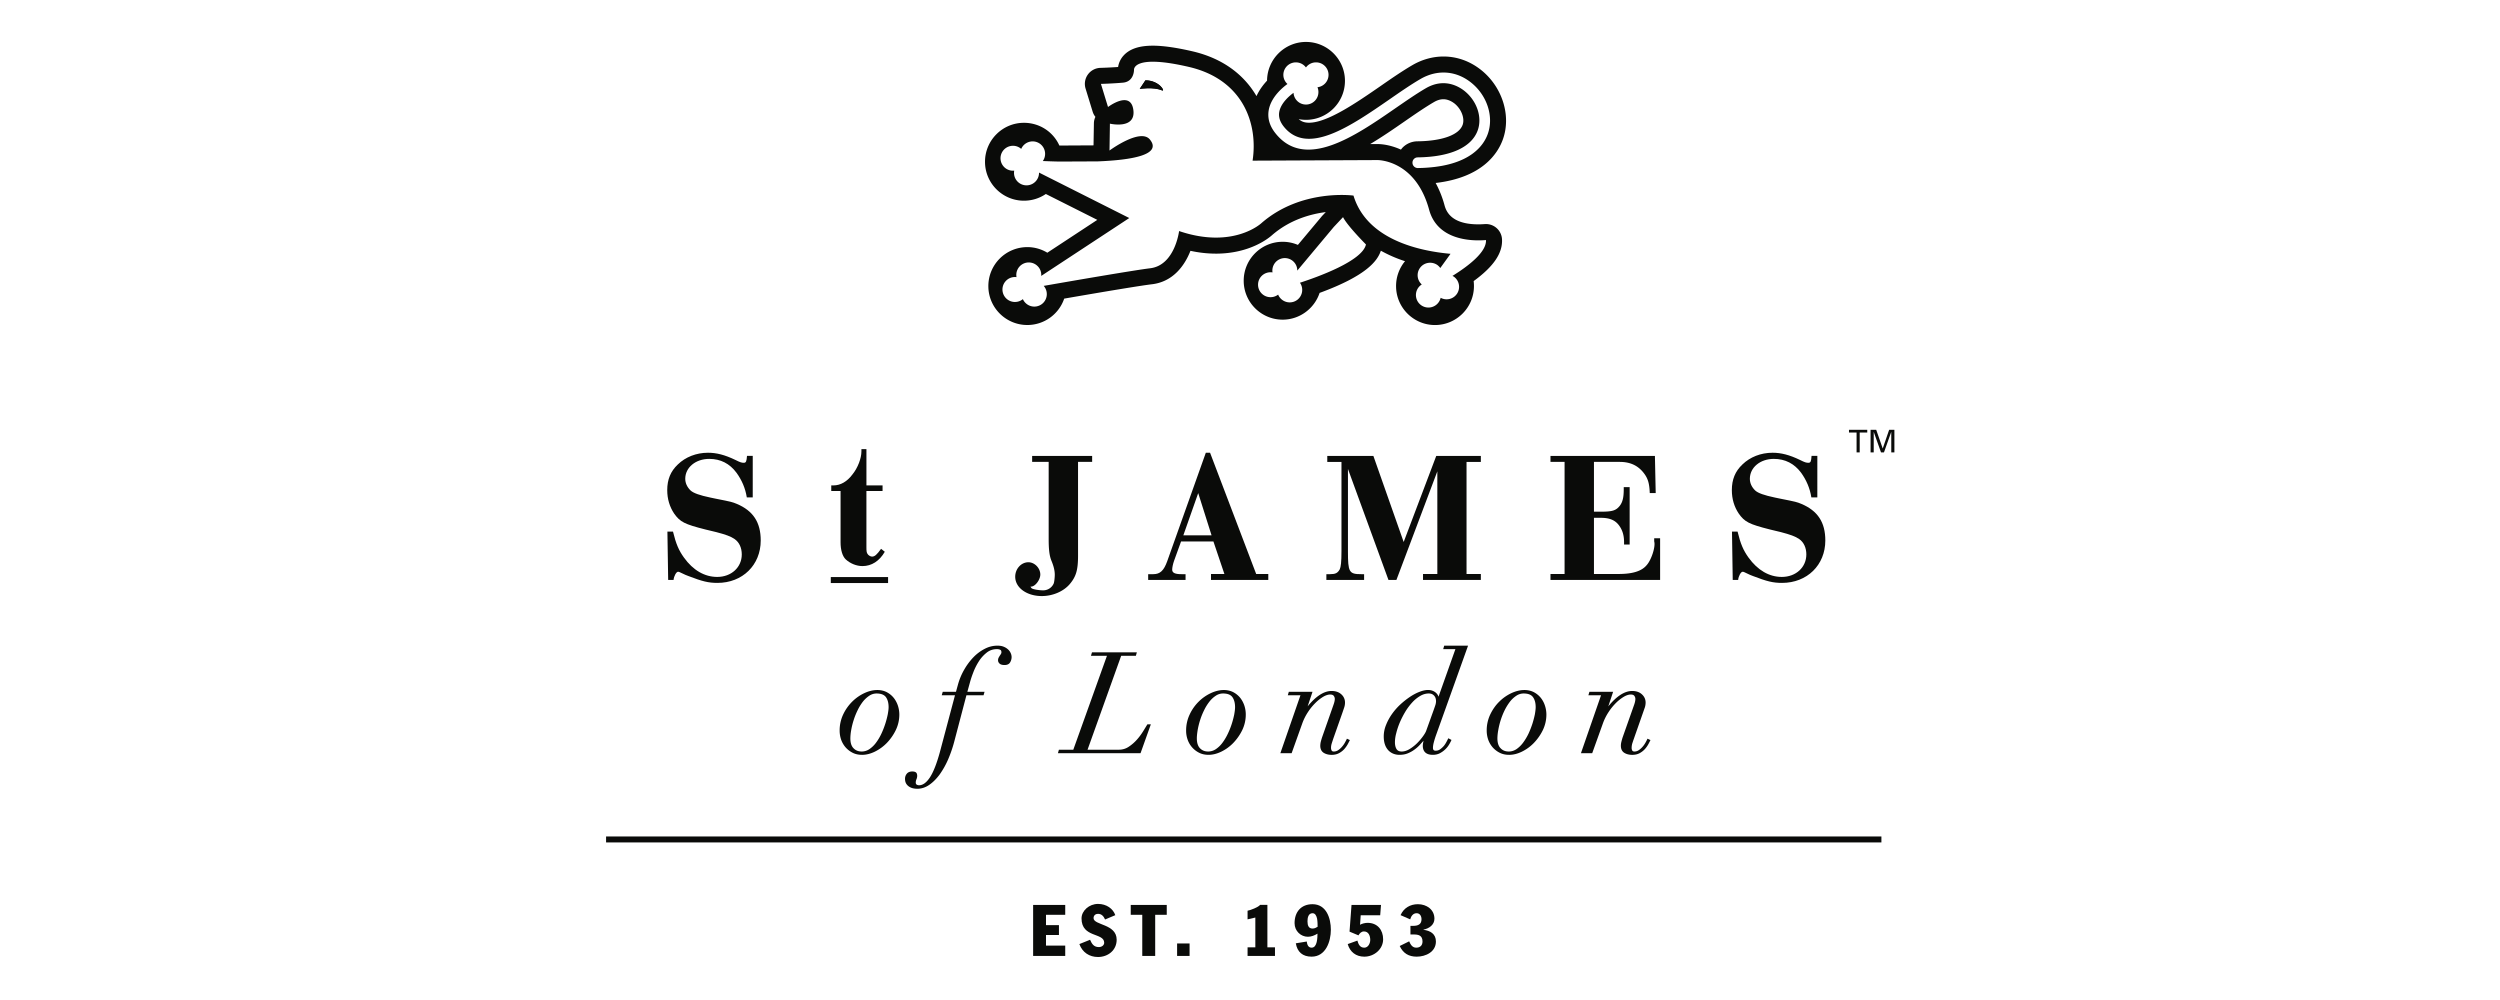 <svg id="Layer_1" data-name="Layer 1" xmlns="http://www.w3.org/2000/svg" viewBox="0 0 9335.25 3734.1"><defs><style>.cls-1{fill:#0a0b09;}.cls-2{fill:none;}</style></defs><path class="cls-1" d="M4277.15,300l-21.33,32s49.81-8.43,83.21,5.49C4353.11,343.42,4328.69,300,4277.15,300Z"/><path class="cls-1" d="M2810.78,1857.23h-22.15c-5.54-34.71-18.76-64.55-38.26-91.63q-38.48-52-102-52.07c-50.67,0-89.58,32-89.58,74.32,0,16,7,31.23,20.06,43.8,10.56,9.63,34.06,18,73.65,26.28l20.07,4.18c59.89,11.84,61.2,12.31,78.65,19.43,61.06,25.72,89.41,68.74,89.41,136.73,0,91.6-68,158.34-161.64,158.34-33.41,0-56.35-5.58-108.34-25.64l-11.08-4.36c-24.33-11.62-24.33-11.62-27.82-11.62-6.15,0-15.27,16-16.62,30.53H2495L2492.17,1985H2513c11.16,45.74,21.45,70,41,97.1,33.92,47.28,77,72.22,124.21,72.22,52.74,0,91.64-36,91.64-84,0-24.95-9.67-45.7-27.09-57.68-13.9-9.64-33.27-16.62-68-25.66l-40.15-9.68c-79.22-20-95.14-28.38-117.42-59.76-16.62-25-25.69-54.11-25.69-87.4,0-39.51,12.47-70.17,39.59-95.78,28.49-27.73,68.88-43.78,112.49-43.78,31.88,0,62.5,7.67,102.68,27,18,9.1,23.63,10.5,31.35,10.5,8.25,0,10.2-5.53,11.74-25.72h21.45Z"/><path class="cls-1" d="M3295.55,1833.34h-60.27v209.12c0,15.24.6,20.06,3.92,25.54,3,5.58,11.31,10.4,16.92,10.4,10.3,0,18-6.91,33.9-29.07l13.9,11c-20.05,34.71-49.22,53.48-83.29,53.48-22.86,0-45.81-9.7-62.47-24.94-12.47-11.8-19.4-35.43-19.4-63.85V1833.34H3104v-20.8h8.5c25.6,0,50.58-13.93,70.62-40.91,20.24-25,33.5-60.42,33.5-86.1v-8.37h18.7v135.38h60.27Z"/><path class="cls-1" d="M4025.54,2073.75c0,54.27-6.9,78.51-30.58,106.9-23.51,27.8-63.8,45.08-104.78,45.08-56.2,0-99.28-31.13-99.28-72.15,0-29.65,22.33-54.08,49.28-54.08,22.89,0,44.42,21.54,44.42,45.89,0,19.36-18.7,44.33-33.93,45.08h-2.79c3.41,5.58,3.41,5.58,5.56,6.92,5.52,3.49,27,7,41.73,7a42.71,42.71,0,0,0,39.48-25.65c2.09-5,4-22.28,4-32.81,0-15.1-4-31.75-12.42-51.92-7.65-18.73-10.39-41.69-10.39-82.58V1724.78h-61.73v-22.37h224.06v22.37h-52.68Z"/><path class="cls-1" d="M4690.7,2143.3h45.23v22.22H4522V2143.3h50l-41-121.54H4410.25l-26.38,72.93c-4.06,11.69-6.79,24.95-6.79,32.56,0,11.75,10.41,16.75,34.57,16.75H4427v21.52H4287.39V2144h19.4c25,0,39-13.19,51.53-47.81l144.31-405.56h15.87Zm-166.62-144.36-49.84-157.66-55.53,157.66Z"/><path class="cls-1" d="M5033.37,1751.05v308.16c0,77.18,4.15,84.79,49.24,84.79h11.08v21.52h-140.9V2144h14c20.07,0,28.26-4.19,36-18.15,4.18-8.9,6.4-27.74,6.4-67.27v-333.8h-53v-22.37h172.14l113.13,321.45,121.66-321.45h166.52v22.37h-53.44V2143.3h53.44v22.22H5313.68V2143.3h53.48V1760l-152.78,405.5h-29.74Z"/><path class="cls-1" d="M5789.66,2165.52V2143.3h52.63V1724.78h-52.63v-22.37h389.95l2.93,138.87h-22.17c-1.39-36.82-6.88-54.83-22.33-74.88-22.1-28.58-51.27-41.62-90.16-41.62H5952v185.93h24.21c45.26,0,58.36-4.19,73-23,9.66-13.34,14-29.83,14-60.36v-8.32h22.07v214.38h-20.85v-8.79c0-25.73-6.19-45.88-19.31-63.33-14.71-19.49-35.41-27.73-68.18-27.73H5952V2143.3h91.58c52.79,0,86.88-10.47,105.64-33.43,16.66-18.74,31.81-64.45,28.49-84.62a21.07,21.07,0,0,1-.76-5.65v-9.7h22.08v155.62Z"/><path class="cls-1" d="M6786.08,1857.23h-22.33c-5.47-34.71-18.68-64.55-37.95-91.63q-38.73-52-102.23-52.07c-50.65,0-89.41,32-89.41,74.32,0,16,6.9,31.23,20.06,43.8,10.32,9.63,34.11,18,73.66,26.28l20.11,4.18c59.58,11.84,61,12.31,78.45,19.43,61.06,25.72,89.5,68.74,89.5,136.73,0,91.6-68,158.34-161.75,158.34-33.41,0-56.23-5.58-108.31-25.64l-11.11-4.36C6510.6,2135,6510.6,2135,6507.06,2135c-6.31,0-15.36,16-16.65,30.53h-20.24L6467.42,1985h20.85c11,45.74,21.49,70,40.95,97.1,34.07,47.28,77.11,72.22,124.21,72.22,52.83,0,91.64-36,91.64-84,0-24.95-9.64-45.7-27-57.68-14-9.64-33.4-16.62-68-25.66l-40.21-9.68c-79.2-20-95.17-28.38-117.32-59.76-16.71-25-25.65-54.11-25.65-87.4,0-39.51,12.35-70.17,39.48-95.78,28.44-27.73,68.65-43.78,112.48-43.78,31.75,0,62.51,7.67,102.66,27,18,9.1,23.6,10.5,31.32,10.5,8.42,0,10.37-5.53,11.68-25.72h21.61Z"/><path class="cls-1" d="M3353.44,2636.89a97,97,0,0,0-15.14-29.65,82.11,82.11,0,0,0-25.92-22c-22.07-12-53.37-11.86-84.87,3a160.54,160.54,0,0,0-45.36,31.85,168,168,0,0,0-33.66,47.87,138.94,138.94,0,0,0-13.18,59.93,104.18,104.18,0,0,0,5.72,34.55,89.34,89.34,0,0,0,17,28.78,87.23,87.23,0,0,0,26.41,20c10.23,5.05,21.93,7.42,35,7.42,14.9,0,30.78-3.93,47.22-11.86a163.41,163.41,0,0,0,45-32.71,186.33,186.33,0,0,0,33.28-47.82,133,133,0,0,0,13.26-58.34A110.13,110.13,0,0,0,3353.44,2636.89ZM3273,2589.55c16.58,0,28.34,4.44,35,13.42,6.65,9.27,10.14,21.83,10.14,37.88,0,6.62-1.17,15.35-3.14,26.52a323.83,323.83,0,0,1-23.75,72.21,195.1,195.1,0,0,1-20,33.67,102.71,102.71,0,0,1-24.8,24.08,51.35,51.35,0,0,1-28.67,8.91c-12.38,0-22.36-3.77-30.44-12.06-8-7.84-12-20.24-12-37.26a186.34,186.34,0,0,1,3.14-30.88,274.27,274.27,0,0,1,9.07-36.7,255.86,255.86,0,0,1,14.66-36.74,186.38,186.38,0,0,1,19.54-32.1,104.59,104.59,0,0,1,24.16-22.5A48.66,48.66,0,0,1,3273,2589.55Z"/><path class="cls-1" d="M3774.4,2439.51a40.75,40.75,0,0,0-9.83-14.06A53.23,53.23,0,0,0,3748,2415c-6.46-2.79-14.52-4.08-23.94-4.08a101.77,101.77,0,0,0-46.14,11.42,160,160,0,0,0-42.45,31.32,230.39,230.39,0,0,0-34.63,46.25,235.34,235.34,0,0,0-23.81,56.86l-7.33,26.52H3520.3l-3.83,13H3566l-56.23,211.44c-12,44-24.72,76.18-37.89,95.88-12.7,19-26.17,28.61-39.6,28.61a16.86,16.86,0,0,1-9.39-2.43c-2.17-1.59-3.39-4.13-3.39-7.62a31.78,31.78,0,0,1,2.57-12.19,34.78,34.78,0,0,0,2.83-12.82c0-6.56-1.95-11.16-5.58-13.53-3.17-1.93-7.41-2.88-12.51-2.88-9.07,0-16.14,2.79-20.67,8.38a28.87,28.87,0,0,0-6.68,19c0,7.48,1.62,13.6,4.62,18.48a34.88,34.88,0,0,0,11.39,11.25,45.41,45.41,0,0,0,14.69,5.92,75.65,75.65,0,0,0,15,1.56c15.79,0,31-4.94,45.1-14.82,13.87-9.66,26.88-22.75,38.77-38.91a307.35,307.35,0,0,0,31.32-55.83,482.87,482.87,0,0,0,22.5-64.95l45.84-174.57h64l3.7-13h-64.2l9.91-35.93a362,362,0,0,1,11.45-34.39,222.22,222.22,0,0,1,20-40.92,131.14,131.14,0,0,1,29.66-34.08c11.08-9.35,24.37-14,39.43-14a28.46,28.46,0,0,1,12.39,2.43c1.83,1.06,4.36,2.88,4.36,9.16a10.17,10.17,0,0,1-1.57,5.92,49,49,0,0,1-4,6.22c-1.56,2.51-3.13,4.94-4.56,7.68a21.57,21.57,0,0,0-2.45,10.46c0,4.61,2,8.8,5.94,12.29s9.89,5.16,18.32,5.16c10.06,0,17.18-3.43,21.05-10.3a38.75,38.75,0,0,0,5.33-19.29A36.78,36.78,0,0,0,3774.4,2439.51Z"/><path class="cls-1" d="M4284.52,2704.69l-.87,1.4c-2.71,4.6-6.89,11.24-12.18,19.95l-2.26,3.66a223.61,223.61,0,0,1-23.13,31.4,154.75,154.75,0,0,1-30.82,27.05,64.86,64.86,0,0,1-36.47,11.33H4061l125.58-350.64h54.89l3.67-13H4077.57l-3.8,13h59.71l-125.66,350.64h-53.69l-3.75,13h308.53l37.12-104,1.4-3.85Z"/><path class="cls-1" d="M4647.22,2636.89a96.8,96.8,0,0,0-15.06-29.65,82.93,82.93,0,0,0-25.9-22c-22.16-12-53.33-11.86-84.91,3a161.37,161.37,0,0,0-45.45,31.85,165.14,165.14,0,0,0-33.55,47.87,139,139,0,0,0-13.26,59.93,100.54,100.54,0,0,0,5.81,34.55,86.25,86.25,0,0,0,43.39,48.74c10.17,5.05,21.94,7.42,34.89,7.42,14.92,0,30.87-3.93,47.29-11.86a158.67,158.67,0,0,0,44.91-32.71,188.24,188.24,0,0,0,33.33-47.82,133.42,133.42,0,0,0,13.13-58.34A105,105,0,0,0,4647.22,2636.89Zm-80.39-47.34c16.71,0,28.31,4.44,34.89,13.42,6.67,9.27,10.12,21.83,10.12,37.88,0,6.62-1.05,15.35-3,26.52a332.45,332.45,0,0,1-9.16,35.12,286.37,286.37,0,0,1-14.71,37.09,196.19,196.19,0,0,1-20,33.67,100.43,100.43,0,0,1-24.8,24.08,51.43,51.43,0,0,1-28.67,8.91c-12.46,0-22.41-3.77-30.52-12.06-7.8-7.84-11.86-20.24-11.86-37.26,0-8.6,1.18-19.07,3.09-30.88a290,290,0,0,1,9-36.7A257.63,257.63,0,0,1,4496,2652.6a172.44,172.44,0,0,1,19.71-32.1,98.86,98.86,0,0,1,24.05-22.5A47.84,47.84,0,0,1,4566.83,2589.55Z"/><path class="cls-1" d="M5029.49,2758.31l-1.17,2.62c-2,4.36-4.45,8.83-7.2,13.71a92.15,92.15,0,0,1-10.91,14.91,71.33,71.33,0,0,1-13.64,11.86,28.05,28.05,0,0,1-15.58,4.83c-6.57,0-8.06-2.79-8.41-3.69a21.43,21.43,0,0,1-2.4-10.1,52.82,52.82,0,0,1,2.58-16.16c1.75-5.59,3.75-11.5,5.58-17.28l33.93-96.36c2.79-8,5.1-14.93,7-20.6a56.62,56.62,0,0,0,3.11-18.31,40.39,40.39,0,0,0-13.69-31c-9.13-8.37-21.38-12.56-36.64-12.56-28.09,0-58.1,19.34-89.19,57.39l18.18-54.26h-88.5l-3.78,13H4856l-73.66,212.31-1.4,4h42.12l39.57-110.79a199.28,199.28,0,0,1,21.49-42.93,205.61,205.61,0,0,1,28-34.36,151.43,151.43,0,0,1,29.52-23.14c9.56-5.39,18.14-8,25.12-8,6.72,0,11.17,1.67,13.61,5.05a19.32,19.32,0,0,1,3.92,11.28c0,5.41-1.42,11.92-4.13,19.87l-43.7,124.58c-1.74,5.47-3.28,10.8-4.62,15.88a77.08,77.08,0,0,0-1.8,14.66c0,12.08,4.46,21.1,12.87,26.4,8.07,5,18.1,7.59,29.66,7.59,10.47,0,19.66-2.09,27.34-6.28a73.14,73.14,0,0,0,19.36-14.82,105.37,105.37,0,0,0,12.7-17.56c3-5.58,5.54-10.27,7.24-13.84l1.4-2.71Z"/><path class="cls-1" d="M5362.36,2745l118.16-330.19,1.34-3.91H5392.8L5389,2424h45.61l-63.11,177.67c-1.69-6.11-5.42-11.33-10.64-15.71-14.57-11.59-34.32-12.73-60.4-2.52-11.84,4.44-23.9,11-36.08,19.1a299.77,299.77,0,0,0-35.72,28.36,227.64,227.64,0,0,0-31.09,35.67,193.8,193.8,0,0,0-21.94,40.47,113.38,113.38,0,0,0-8.6,42.74c0,11.7,1.56,22,4.59,30.65a59.82,59.82,0,0,0,12.86,21.63,54.05,54.05,0,0,0,19.06,12.62,61.36,61.36,0,0,0,22.19,3.93c11.78,0,22.65-1.84,32.33-6.08a116.85,116.85,0,0,0,26.43-15.46,139.56,139.56,0,0,0,21.41-20.24c3.49-3.85,6.71-7.51,9.82-11.06a36.85,36.85,0,0,0-1.14,5.59,75.24,75.24,0,0,0-1.7,13.26c0,22.33,13,34,37.29,34,10.16,0,19.2-2.09,27-6.28a89.31,89.31,0,0,0,19.75-14.4,86.11,86.11,0,0,0,14-17.5,152.59,152.59,0,0,0,8-15l1-2.43-11.77-6.28-1.34,2.68c-.76,1.56-1.89,4-3.63,7.32l-1.78,3.26a90.82,90.82,0,0,1-9.39,14.71,81,81,0,0,1-13.9,12.93,28.48,28.48,0,0,1-17.15,5.58c-7.06,0-10.12-3.21-10.12-10.72,0-6.28,1.27-13.71,3.45-21.63C5356.39,2762.86,5359,2754.4,5362.36,2745Zm-153.52,26.52a131.31,131.31,0,0,1,4.67-33,264.72,264.72,0,0,1,13-39.55,342.2,342.2,0,0,1,20.4-40.28,214.62,214.62,0,0,1,26-35.15,127.22,127.22,0,0,1,30.13-24.78c10.29-6.09,21.11-9.24,32-9.24,5.75,0,10.29,1.06,13.83,3.15a25.55,25.55,0,0,1,8,7.15,25.23,25.23,0,0,1,4.25,9.07,42,42,0,0,1,1.17,9.6,51.75,51.75,0,0,1-1.61,11.5c-1.31,4.44-3.89,12-8,23.45L5325.11,2730c-1.83,4.61-5.67,11.36-11.72,19.62a203.48,203.48,0,0,1-22,25.74,153.32,153.32,0,0,1-28.08,21.88c-10,6-19.77,9-29.31,9-9.07,0-15.32-3-19.16-9.07C5210.85,2790.77,5208.84,2782,5208.84,2771.52Z"/><path class="cls-1" d="M5769.59,2636.89a92.38,92.38,0,0,0-15-29.65,83.64,83.64,0,0,0-25.88-22c-22.24-12-53.34-11.86-85,3a159.9,159.9,0,0,0-45.28,31.85c-13.61,13.25-24.83,29.36-33.72,47.87a138.38,138.38,0,0,0-13.2,59.93,104,104,0,0,0,5.75,34.55,90.61,90.61,0,0,0,17,28.78,88.77,88.77,0,0,0,26.39,20c10.22,5.05,21.9,7.42,34.85,7.42,15.06,0,31-3.93,47.33-11.86a158.16,158.16,0,0,0,44.92-32.71,188,188,0,0,0,33.4-47.82,133.78,133.78,0,0,0,13.22-58.34A107.9,107.9,0,0,0,5769.59,2636.89Zm-80.39-47.34c16.75,0,28.36,4.44,34.94,13.42,6.84,9.27,10.22,21.83,10.22,37.88,0,6.62-1.14,15.35-3,26.52a356.87,356.87,0,0,1-9.21,35.12,343.5,343.5,0,0,1-14.57,37.09,205.54,205.54,0,0,1-20.18,33.67,106.49,106.49,0,0,1-24.65,24.08c-9,5.84-18.62,8.91-28.71,8.91-12.56,0-22.53-3.77-30.47-12.06q-12.12-11.76-12.1-37.26a178.31,178.31,0,0,1,3.24-30.88,280.94,280.94,0,0,1,8.94-36.7,264.25,264.25,0,0,1,14.66-36.74,194,194,0,0,1,19.75-32.1,98.4,98.4,0,0,1,24.07-22.5A48.72,48.72,0,0,1,5689.2,2589.55Z"/><path class="cls-1" d="M6151.83,2758.31l-1.13,2.62a140.76,140.76,0,0,1-7.16,13.71,90.58,90.58,0,0,1-10.86,14.91,68.89,68.89,0,0,1-13.73,11.86,27.49,27.49,0,0,1-15.62,4.83c-6.42,0-7.81-2.79-8.29-3.69a20.72,20.72,0,0,1-2.36-10.1,63,63,0,0,1,2.36-16.16c1.87-5.59,3.7-11.5,5.85-17.28l33.76-96.36c2.92-8,5.1-14.93,7.25-20.6a62.72,62.72,0,0,0,3-18.31c0-12.31-4.65-22.66-13.81-31-9-8.37-21.28-12.56-36.54-12.56-28.18,0-58.11,19.34-89,57.39l18-54.26H5935l-3.84,13h47.24l-73.68,212.31-1.31,4h42l39.78-110.79a199,199,0,0,1,21.38-42.93,214.56,214.56,0,0,1,27.86-34.36,153.31,153.31,0,0,1,29.74-23.14c9.42-5.39,18-8,25-8,6.8,0,11.29,1.67,13.62,5.05a19,19,0,0,1,3.86,11.28c0,5.41-1.25,11.92-3.86,19.87l-44,124.58c-1.66,5.47-3.1,10.8-4.4,15.88a62.31,62.31,0,0,0-1.88,14.66c0,12.08,4.35,21.1,12.81,26.4,8,5,18.11,7.59,29.71,7.59,10.47,0,19.67-2.09,27.51-6.28a75.53,75.53,0,0,0,19.21-14.82,97.45,97.45,0,0,0,12.7-17.56c3.08-5.58,5.48-10.27,7.17-13.84l1.37-2.71Z"/><rect class="cls-1" x="3102.3" y="2154.81" width="213.89" height="22.33"/><rect class="cls-1" x="2263.16" y="3123.47" width="4762.22" height="22.25"/><path class="cls-1" d="M3857.79,3379h119.89V3416h-71.82v38.5h48.36v36.87h-48.36v39.69h71.82v38.47H3857.79Z"/><path class="cls-1" d="M4070.41,3509.18c6.85,16.05,14.53,27.33,32.88,27.33,10.95,0,19.89-7.09,19.89-16.17,0-38.79-84.65-17.25-84.65-90.94,0-28.72,28.65-54.09,61.45-54.09,32.32,0,56.4,18.22,64.63,42l-38.15,16.14c-5.15-11.25-12.3-21.11-26.48-21.11-8.12,0-16.58,5-16.58,16.05,0,27,86.32,20.94,86.32,80.62,0,39.07-32.06,64.53-69.74,64.53-32.22,0-58.23-17.19-69.53-48.26Z"/><path class="cls-1" d="M4222.27,3379h134.51V3416H4313.6v153.53h-48.27V3416h-43.06Z"/><path class="cls-1" d="M4395.41,3523.08H4442v46.48h-46.57Z"/><path class="cls-1" d="M4732.57,3537.46h28.34v32.1H4658.55v-32.1h29V3426.14l-29,6.81v-32.27c10.39-1.65,40.79-13.34,46.7-21.72h27.32Z"/><path class="cls-1" d="M4879.52,3515.74c1.42,10.89,5,22.94,18.17,22.94,21.55,0,21.69-38.1,21.94-52.33-10.86,6.56-23,11.61-35.82,11.61-26.07,0-49.75-21.05-49.75-50.78,0-41.7,24.07-70.81,67.09-70.81,51.67,0,68.41,52.67,68.41,95.32,0,44-19.05,100.57-71.87,100.57-33.44,0-53.51-17.36-59-49.88Zm38.67-85.22c-2.44-11.08-7.1-20.49-17-20.49-16.19,0-18.9,17.78-18.9,30.34,0,15.77,4.5,26.94,18.9,26.94,7.84,0,13.51-3.38,18.92-6.7C4920.07,3454,4920.07,3441.49,4918.19,3430.52Z"/><path class="cls-1" d="M5046.73,3379h110.12l-3.06,38.64H5081l-2.44,35.53c7.18-4.47,19.53-7.17,28.08-7.17,36.94,0,58.1,26.51,58.1,61.49,0,36.57-33.15,64.81-70.3,64.81-31.11,0-53.65-17.78-61.91-47l36.09-13c4,14,9.63,26.43,25.82,26.43,14.76,0,22.19-16.66,22.19-29,0-15.54-6.41-31.68-23.5-31.68-9.56,0-16.11,6.9-20.51,14.66l-33.31-13.88Z"/><path class="cls-1" d="M5266.72,3457.21h10.81c17.45,0,30.54-5.67,30.54-24.51,0-12.73-6.63-22.67-18.14-22.67-13.24,0-20.69,10.72-24.14,22.92l-35.93-15.69c11.78-26.71,35.93-40.89,64.81-40.89,32.41,0,61.63,20,61.63,54.15,0,22.95-19.76,36.62-41,40.81v.7c25.72,3.15,46.54,15.29,46.54,43.63,0,38.82-38.09,56.6-71.62,56.6-30,0-50.72-12.47-63.55-39.77l35.3-17.45c5.18,11.78,11.6,23.64,26.33,23.64s23.51-8.45,23.51-23c0-23.45-16.23-26.24-32.93-26.24h-12.12Z"/><path class="cls-1" d="M6932.65,1615h-28.34v-10.09h68.2V1615h-28.2v74.35h-11.66Z"/><path class="cls-1" d="M7062.2,1613.25h-.31l-27,76.07h-11l-27-76.07h-.25v76.07h-11.72v-84.44h21l24.22,69.57h.29l23.82-69.57h19.59v84.44H7062.2Z"/><path class="cls-2" d="M4980.52,847.56l-136.34,163A45.93,45.93,0,0,0,4831,977.75a46.56,46.56,0,0,0-79.33,39.43A46.62,46.62,0,0,0,4711.1,1096a46.45,46.45,0,0,0,61.65,4.09,43.93,43.93,0,0,0,10,15.14,46.62,46.62,0,0,0,71.42-59.45c64.14-20.84,233.16-80.85,246.54-142.92,0,0-69.29-69.39-85.61-102Z"/><path class="cls-2" d="M5237.1,551.5a78.64,78.64,0,0,1,56.34-23.85c92.12-1.09,154.92-24,168.24-61.55,8.4-23.89-4.16-57.66-29.19-78.67-6.28-5-22.54-16.88-42.69-16.88-11.33,0-22.9,3.43-35,10.51-32.27,18.74-69.87,44.56-109.39,71.92-41.29,28.65-84.78,58.62-129.13,85l26.29-.09c24.34,0,56,5.93,88.8,20.81A91.7,91.7,0,0,1,5237.1,551.5Z"/><path class="cls-2" d="M5142.89,597.74l-465.63,2.17c21-137.9-35.33-302.45-236.86-349.79-212.49-49.71-205.95,10.79-205.95,10.79s.6,44-41.22,47.74c-37.42,3.41-82.27,4.62-82.27,4.62l26.49,86.32s83.34-63.23,94.38,9.17c11.78,76.28-87.27,53-87.27,53L4143,562.05s114.9-85,150.76-41.07c47.07,57.73-70.13,76.76-194.38,81.64l-144,.66c-24.24-.52-45.15-1.4-61.32-2A46.54,46.54,0,1,0,3813.31,556a46.6,46.6,0,1,0-26.08,81.26,47.52,47.52,0,0,0,.26,18.24,46.74,46.74,0,0,0,92.37-11.06l337,169.76L3888,1030.3a45.55,45.55,0,0,0-14.34-37.42,46.54,46.54,0,0,0-77.94,41.92,46.65,46.65,0,1,0,23.81,82.17,44.34,44.34,0,0,0,10.44,14.86,46.59,46.59,0,0,0,67.32-64.31c124.34-21.69,341-59,397.38-65.74,92.72-11,108.16-139,108.16-139,202.54,68.86,307.44-29.53,307.44-29.53,148.94-129.84,343.78-102.89,343.78-102.89,50.35,166.08,248.51,207.25,362.34,217.42l-38.2,53a52.9,52.9,0,0,0-10.9-11.17c-21.2-14.73-50.34-9.91-65.16,11.17a46.42,46.42,0,0,0,6.92,61.45,46,46,0,0,0-13.3,12.52,46.72,46.72,0,1,0,76.33,53.91,45.7,45.7,0,0,0,7.51-16.58,46.61,46.61,0,0,0,48.87-79.2,35.51,35.51,0,0,0-4.88-2.58c59.23-36.72,127.84-89.19,125.23-133.85-9,0-176,20.28-212.28-113.13C5285.33,594.91,5142.89,597.74,5142.89,597.74Z"/><path class="cls-1" d="M5612.24,519.54c30.65-86.53-1.31-191.37-77.56-254.88C5492.3,229.51,5442.4,211,5390.19,211c-39.34,0-79.33,10.9-115.37,31.75-38.81,22.55-80.41,51.24-120.41,79.07-88.06,60.79-197.53,136.42-266.41,136.42-16,0-27.94-4-38.55-13.34a146.34,146.34,0,0,0,27.3,2.58c80.22,0,145.46-65.3,145.46-145.55,0-80.08-65.24-145.33-145.46-145.33-79.82,0-144.84,64.79-145.44,144.59-14.65,15.66-29,34.93-39.43,57.67-44.92-77-121.91-139.71-238-167-60-14-110.26-21.28-149.17-21.28-51.19,0-87.1,12.18-109.52,37.22a82.11,82.11,0,0,0-20.06,42.33c-32,2.36-65.5,3.28-65.87,3.28a59.8,59.8,0,0,0-55.58,77.46l26.46,86.31a57.77,57.77,0,0,0,10.25,19.24,56.63,56.63,0,0,0-5.66,24.43l-1.4,81.94-126.36.69h-1.17c-22.64-50.53-73.23-84.91-132.28-84.91-80.12,0-145.38,65.29-145.38,145.46s65.26,145.4,145.38,145.4a145.14,145.14,0,0,0,81.73-25.07L4097.41,821,3910.83,943.68a143.16,143.16,0,0,0-74.67-20.93,145.54,145.54,0,0,0-145.56,145.47c0,80.15,65.17,145.4,145.56,145.4a145.52,145.52,0,0,0,137.68-98.56c173.47-30.1,292-49.47,327.95-53.65,77.46-9.3,121.37-68.13,143.49-124.83a449.44,449.44,0,0,0,95.09,10.56c127.26,0,197.82-58.45,209.78-69.22,65.19-56.53,141.26-78.29,200.49-86l-13.9,14.59a19.4,19.4,0,0,0-2.23,2.71l-88.06,105.25a144.07,144.07,0,0,0-56.93-11.6c-80.19,0-145.41,65.19-145.41,145.44s65.22,145.32,145.41,145.32c64,0,118.77-42,138-99.9,173.06-63.48,216.06-118.42,228.7-157.6a495.48,495.48,0,0,0,90.29,39.18,145.31,145.31,0,0,0-33.44,93c0,80.15,65.23,145.4,145.34,145.4,80.31,0,145.47-65.25,145.47-145.4a150.17,150.17,0,0,0-1.1-18.73c75-54.6,108.84-104.93,105.86-156.57a60,60,0,0,0-59.83-56.38c-1.23,0-3.75.08-7.47.37-3.88.18-11.16.76-20.79.76-71.18,0-113.54-23.52-126.22-70a386.15,386.15,0,0,0-33.46-84.52C5535.24,662.94,5593.3,573.22,5612.24,519.54Zm-758.11,536.23a46.62,46.62,0,0,1-71.42,59.45,43.93,43.93,0,0,1-10-15.14,46.62,46.62,0,0,1-61.3-70,46.93,46.93,0,0,1,40.26-12.86A46.56,46.56,0,0,1,4831,977.75a45.93,45.93,0,0,1,13.14,32.76l136.34-163,34.54-36.68c16.32,32.58,85.61,102,85.61,102C5087.29,974.92,4918.27,1034.93,4854.13,1055.77Zm694.69-159.32c2.61,44.66-66,97.13-125.23,133.85a35.51,35.51,0,0,1,4.88,2.58,46.61,46.61,0,0,1-48.87,79.2,45.7,45.7,0,0,1-7.51,16.58,46.72,46.72,0,1,1-76.33-53.91,46,46,0,0,1,13.3-12.52,46.42,46.42,0,0,1-6.92-61.45c14.82-21.08,44-25.9,65.16-11.17a52.9,52.9,0,0,1,10.9,11.17l38.2-53c-113.83-10.17-312-51.34-362.34-217.42,0,0-194.84-27-343.78,102.89,0,0-104.9,98.39-307.44,29.53,0,0-15.44,128-108.16,139-56.39,6.77-273,44-397.38,65.74a46.59,46.59,0,0,1-67.32,64.31,44.34,44.34,0,0,1-10.44-14.86,46.6,46.6,0,1,1-23.81-82.17,46.54,46.54,0,0,1,77.94-41.92A45.55,45.55,0,0,1,3888,1030.3l328.82-216.15-337-169.76a46.74,46.74,0,0,1-92.37,11.06,47.52,47.52,0,0,1-.26-18.24A46.53,46.53,0,1,1,3813.31,556a46.54,46.54,0,1,1,80.77,45.28c16.17.65,37.08,1.53,61.32,2l144-.66c124.25-4.88,241.45-23.91,194.38-81.64C4257.94,477.06,4143,562.05,4143,562.05l1.52-100.31s99,23.3,87.27-53c-11-72.4-94.38-9.17-94.38-9.17L4111,313.27s44.85-1.21,82.27-4.62c41.82-3.78,41.22-47.74,41.22-47.74s-6.54-60.5,205.95-10.79c201.53,47.34,257.88,211.89,236.86,349.79l465.63-2.17s142.44-2.83,193.65,185.58C5372.83,916.73,5539.86,896.45,5548.82,896.45ZM5116.25,538c44.35-26.38,87.84-56.35,129.13-85,39.52-27.36,77.12-53.18,109.39-71.92,12.13-7.08,23.7-10.51,35-10.51,20.15,0,36.41,11.91,42.69,16.88,25,21,37.59,54.78,29.19,78.67-13.32,37.57-76.12,60.46-168.24,61.55a78.64,78.64,0,0,0-56.34,23.85,91.7,91.7,0,0,0-5.76,7.2c-32.83-14.88-64.46-20.81-88.8-20.81Zm439.49-38.47c-15.47,44-65.89,116.06-228.54,126.63-10.51.81-21.41,1.13-32.79,1.34a19.87,19.87,0,0,1-20.1-19.72,19.54,19.54,0,0,1,19.62-20.14c122.12-1.58,201.67-37.73,224.19-101.45,16.95-47.93-2.45-107.41-47.43-144.8-20.61-17.1-76-52.47-146-12.16-34.51,20.06-72.89,46.62-113.66,74.67-150.82,104.35-338.53,234-449.32,92.57q-31.92-40.74-24.13-85.48c8.86-49.45,53.09-85.22,69.92-97.38a45.58,45.58,0,0,1-15.31-34,46.73,46.73,0,0,1,84.35-27.69,46.18,46.18,0,0,1,37.46-19,46.57,46.57,0,0,1,5.59,92.84,46.1,46.1,0,0,1,3.53,17.85,46.51,46.51,0,0,1-92.94,3c-13.08,9.46-47.27,37.17-53.34,71.53-3.1,18.18,2.26,35.69,16.19,53.65,87.74,112,251.16-1.05,395.4-100.66,41.26-28.61,80.34-55.62,116.22-76.38,63.6-36.81,135.27-30.83,191.53,16C5553.73,358.46,5578.24,436.09,5555.74,499.51Z"/><path class="cls-2" d="M5237.1,551.5a78.64,78.64,0,0,1,56.34-23.85c92.12-1.09,154.92-24,168.24-61.55,8.4-23.89-4.16-57.66-29.19-78.67-6.28-5-22.54-16.88-42.69-16.88-11.33,0-22.9,3.43-35,10.51-32.27,18.74-69.87,44.56-109.39,71.92-41.29,28.65-84.78,58.62-129.13,85l26.29-.09c24.34,0,56,5.93,88.8,20.81A91.7,91.7,0,0,1,5237.1,551.5Z"/><path class="cls-1" d="M4277.15,300l-21.33,32s49.81-8.43,83.21,5.49C4353.11,343.42,4328.69,300,4277.15,300Z"/></svg>